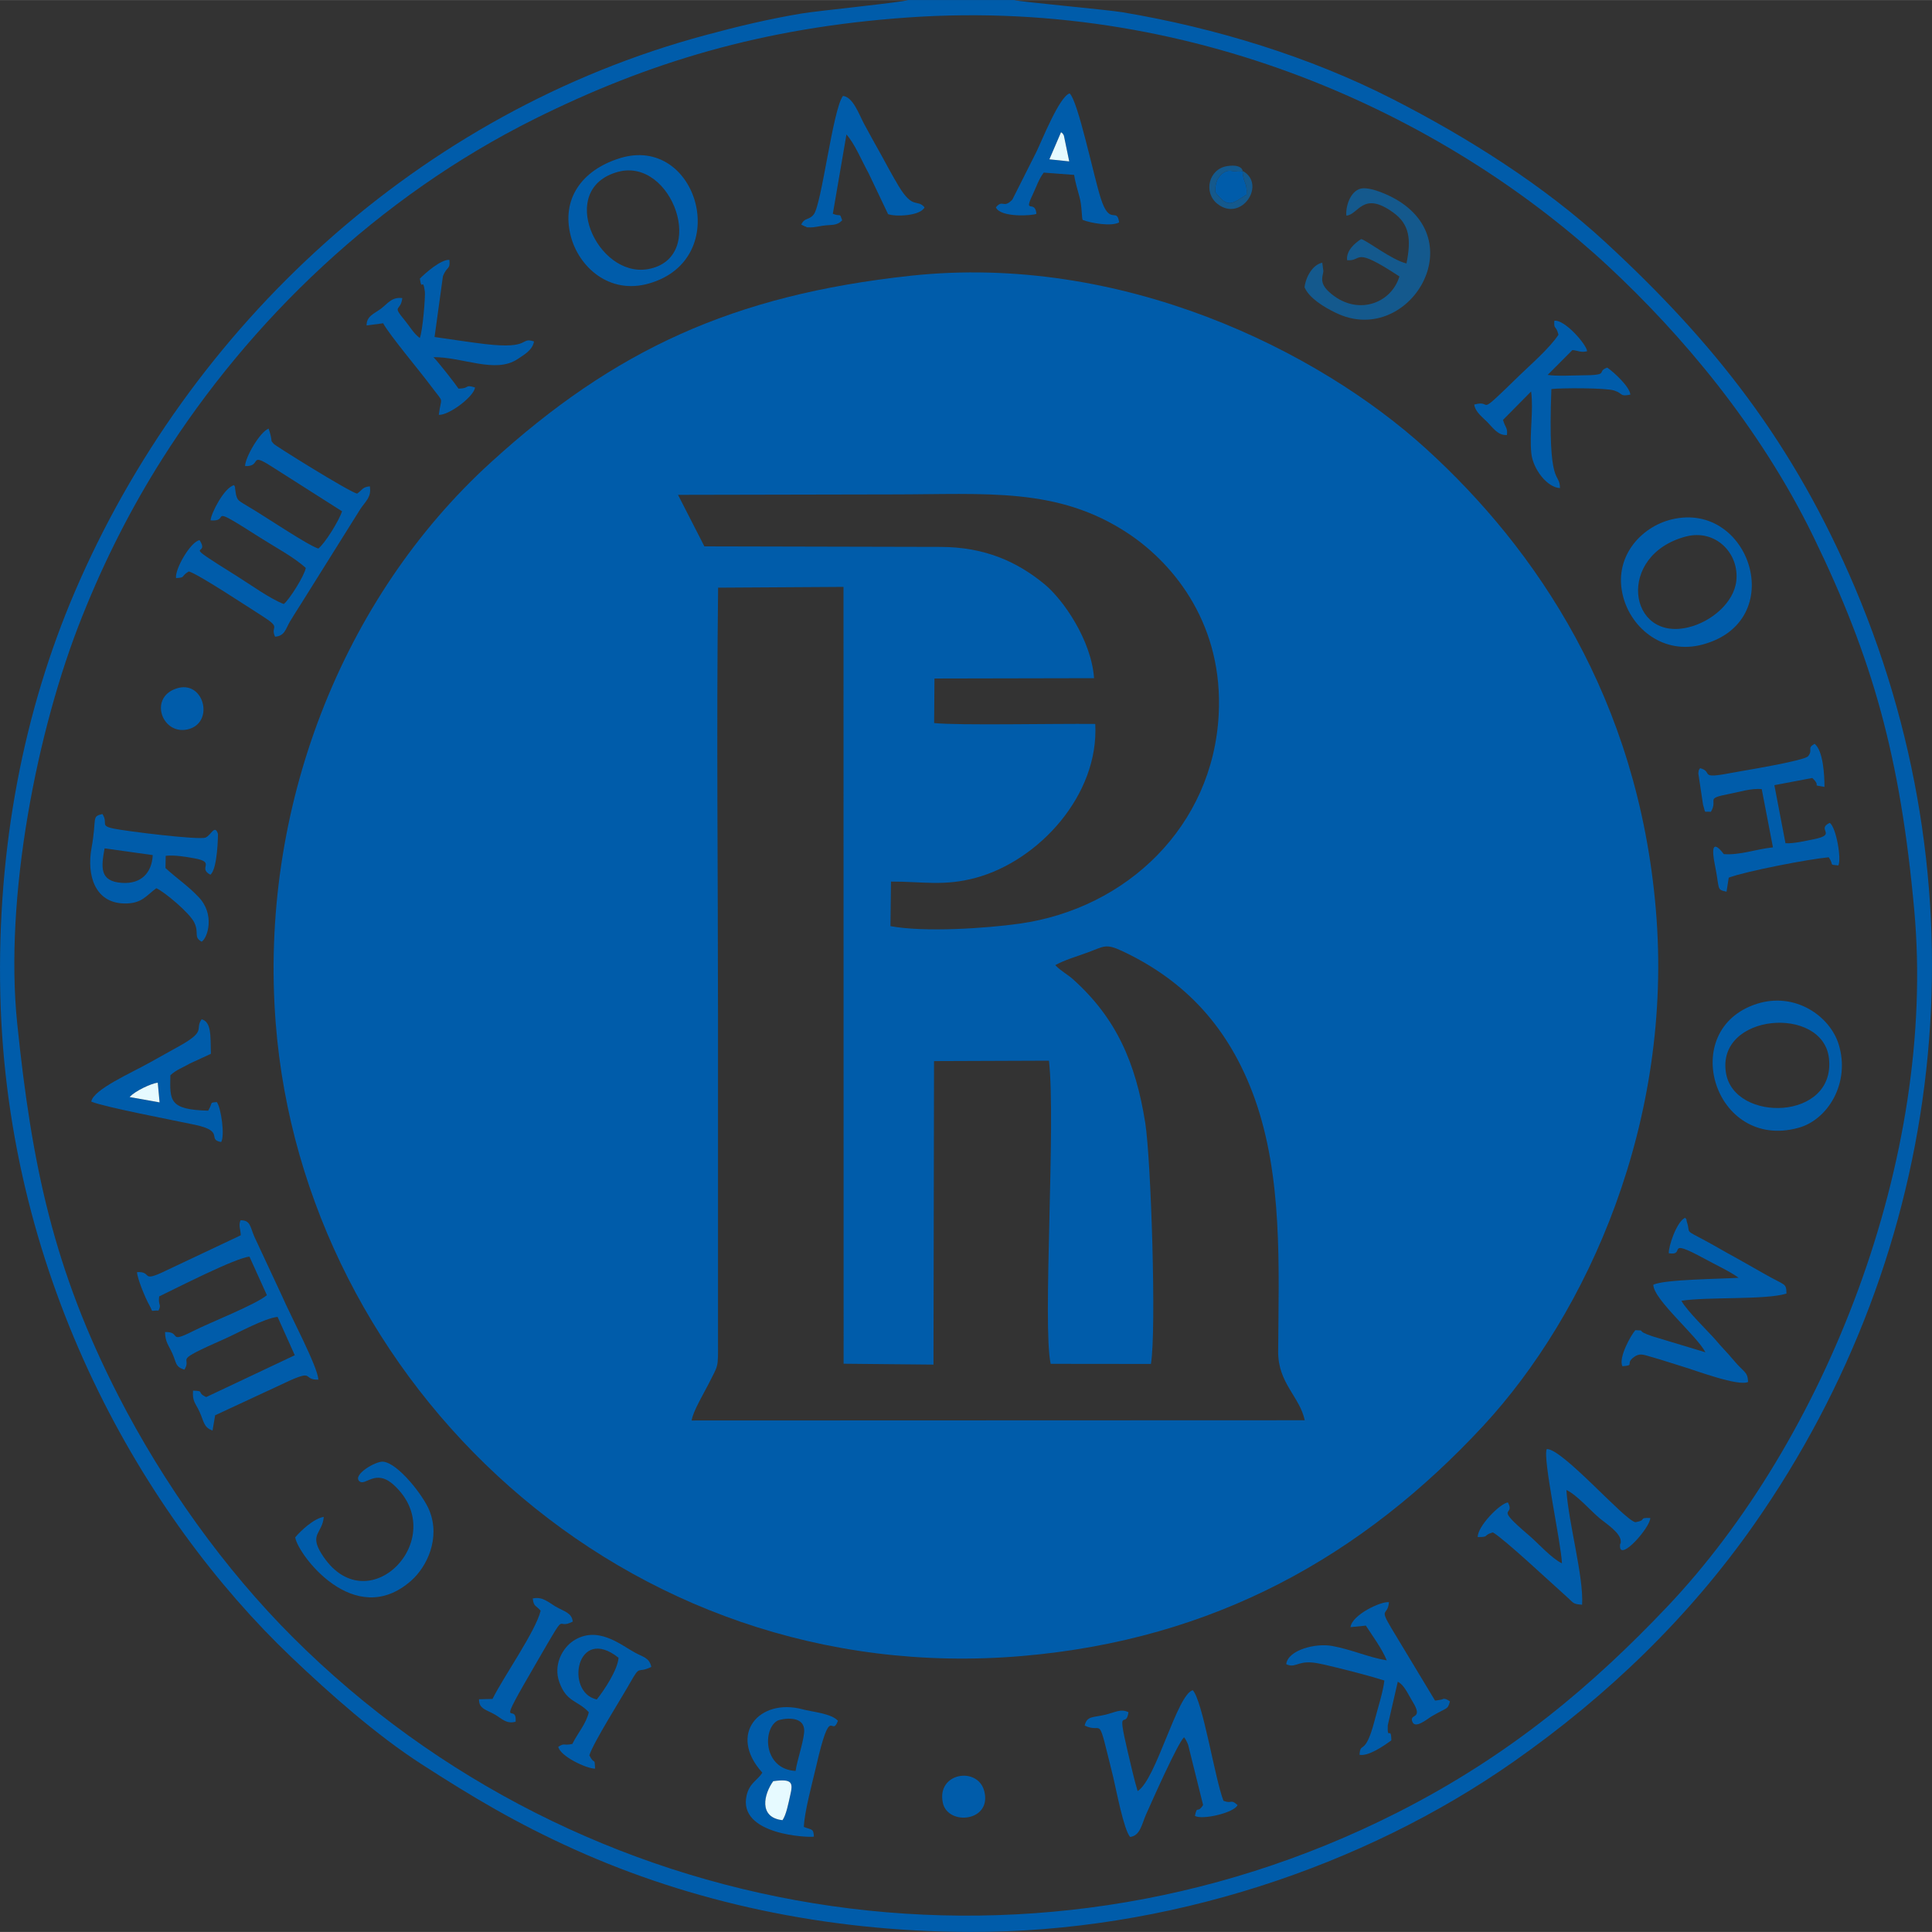 <?xml version="1.0" encoding="UTF-8"?>
<!DOCTYPE svg PUBLIC "-//W3C//DTD SVG 1.1//EN" "http://www.w3.org/Graphics/SVG/1.1/DTD/svg11.dtd">
<!-- Creator: CorelDRAW X7 -->
<svg xmlns="http://www.w3.org/2000/svg" xml:space="preserve" width="80px" height="80px" version="1.1" style="shape-rendering:geometricPrecision; text-rendering:geometricPrecision; image-rendering:optimizeQuality; fill-rule:evenodd; clip-rule:evenodd"
viewBox="0 0 17735 17734"
 xmlns:xlink="http://www.w3.org/1999/xlink">
 <rect x="0" y="0" width="17735" height="17734" fill="#333333" stroke="none"/>
 <defs>
  <style type="text/css">
   <![CDATA[
    .fil0 {fill:#005CAA}
    .fil1 {fill:#14598D}
    .fil2 {fill:#E6FAFF}
   ]]>
  </style>
 </defs>
 <g id="Слой_x0020_1">
  <g id="_935455232">
   <path class="fil0" d="M9687 8859c83,-46 189,-77 294,-115 154,-56 166,-87 323,-13 578,272 979,703 1211,1345 261,727 223,1545 218,2332 -1,290 199,413 244,629l-5628 2c11,-81 112,-250 150,-325 97,-195 93,-143 92,-406l0 -2973c0,-1311 -15,-2631 1,-3941l1151 -7 1 7131 825 8 5 -2786 1055 -4c65,572 -61,2442 16,2783l920 1c52,-306 1,-1877 -52,-2213 -88,-555 -267,-963 -664,-1319 -48,-43 -111,-75 -162,-129zm-3463 -4317l1970 -4c862,0 1514,-70 2160,357 442,293 877,857 833,1666 -54,1021 -840,1777 -1826,1917 -312,44 -877,81 -1187,23l5 -409c287,-1 487,45 780,-35 577,-157 1131,-760 1095,-1412 -396,-4 -1245,15 -1479,-8l3 -409 1465 -3c-24,-348 -283,-721 -454,-862 -246,-203 -544,-343 -959,-343l-2164 -5 -242 -473zm2133 -2011c-1631,177 -2720,682 -3849,1711 -1368,1244 -2131,3181 -1977,5150 257,3291 3187,6122 6852,5809 1770,-151 3127,-922 4231,-2111 962,-1038 1751,-2800 1586,-4742 -164,-1935 -1097,-3308 -2108,-4228 -992,-903 -2797,-1799 -4735,-1589z"/>
   <path class="fil0" d="M158 9395c-119,-1150 177,-2691 596,-3736 212,-531 455,-1004 734,-1445 804,-1271 1985,-2408 3418,-3122 1041,-518 2087,-838 3426,-932 2727,-191 5033,982 6434,2286 668,622 1386,1466 1880,2479 543,1116 798,2017 926,3428 207,2278 -816,4869 -2274,6402 -663,697 -1416,1349 -2475,1885 -3408,1725 -7488,1027 -10130,-1606 -636,-634 -1193,-1417 -1605,-2219 -599,-1168 -796,-2122 -930,-3420zm9151 -9395l-973 0c-45,20 -833,99 -975,123 -301,50 -585,118 -885,199 -2626,705 -4743,2666 -5790,5112 -463,1081 -716,2334 -683,3703 64,2623 1321,4787 2671,6074 355,338 781,716 1197,984 470,303 867,540 1399,780 1068,482 2303,756 3637,759 1799,4 3609,-596 4990,-1565 863,-605 1610,-1327 2205,-2176 1765,-2520 2139,-5730 927,-8596 -564,-1331 -1290,-2250 -2295,-3177 -551,-508 -1250,-954 -1956,-1314 -755,-385 -1621,-651 -2474,-794 -145,-24 -958,-97 -995,-112z"/>
   <path class="fil0" d="M2210 11339l-686 324c-242,118 -118,6 -266,14 0,54 78,243 111,300 44,78 1,50 86,53 31,-64 -5,-39 6,-130 149,-71 700,-354 829,-365l160 354c-114,92 -520,249 -683,332 -232,117 -98,2 -252,6 1,91 33,121 66,194 38,81 25,127 112,151 79,-127 -140,-58 375,-285 119,-53 361,-187 480,-199l158 352 -813 384c-94,-43 -8,-56 -121,-59 -8,99 23,114 60,195 39,84 36,143 119,171l24 -140 693 -322c216,-95 111,-2 254,-5 -1,-110 -261,-599 -330,-761l-258 -553c-39,-92 -35,-150 -126,-149 -21,49 1,80 2,138z"/>
   <path class="fil0" d="M2250 4278c157,6 30,-133 239,1l651 414c-30,91 -160,298 -218,342 -105,-35 -484,-292 -632,-379 -111,-66 -108,-62 -124,-118 -1,-6 -4,-28 -5,-34 -9,-41 4,-21 -12,-51 -91,21 -213,261 -216,323 200,17 -67,-175 454,158 133,85 311,179 420,279 -12,71 -152,293 -202,331 -122,-45 -312,-182 -432,-257 -558,-348 -232,-160 -341,-329 -82,13 -228,266 -216,348 92,-5 39,-14 117,-61 84,22 546,328 671,407 190,120 73,90 121,192 89,-6 97,-71 136,-138 30,-51 74,-118 107,-171l542 -866c47,-70 101,-106 85,-205 -69,6 -67,32 -117,67 -82,-22 -750,-439 -765,-457 -33,-38 -12,-11 -31,-87 -2,-6 -3,-12 -5,-18l-11 -35c-80,29 -217,267 -216,344z"/>
   <path class="fil0" d="M15319 11504c166,26 -46,-153 328,50 96,53 234,117 313,175 -157,11 -684,14 -783,64 0,134 401,469 478,620l-484 -146c-177,-59 -45,-53 -159,-57 -43,48 -157,255 -119,331 117,-9 27,-20 98,-78 56,-46 90,-30 169,-7 100,28 193,60 289,89 117,35 511,184 598,140 -6,-99 -33,-79 -138,-205 -52,-63 -106,-115 -158,-178 -60,-70 -273,-276 -316,-362 245,-38 773,-6 964,-66 -2,-101 -9,-69 -212,-186 -97,-55 -168,-96 -267,-151 -89,-48 -167,-95 -254,-142 -215,-115 -145,-67 -179,-172 -17,-51 11,-9 -19,-45 -79,38 -154,269 -149,326z"/>
   <path class="fil0" d="M10443 16441c-32,-105 -62,-241 -92,-366 -103,-440 -15,-193 8,-358 -71,-36 -128,4 -217,24 -110,26 -165,9 -185,99 180,85 108,-147 261,469 29,121 97,485 156,553 93,-11 108,-120 146,-206 62,-139 291,-655 349,-709 11,14 13,16 26,42 3,5 10,23 12,29l137 551c-56,86 -52,-6 -75,99 61,41 362,-27 391,-99 -68,-60 -47,-7 -129,-39 -78,-198 -190,-917 -282,-1015 -145,39 -336,822 -506,926z"/>
   <path class="fil0" d="M15149 13934c-118,-4 -23,19 -137,39 -106,-24 -667,-674 -813,-672 -41,77 133,869 139,1049 -93,-43 -217,-183 -301,-255 -341,-290 -121,-166 -195,-304 -75,11 -279,220 -277,318 112,1 43,-15 139,-43 109,64 533,462 691,603 51,46 45,56 128,61 16,-254 -125,-751 -144,-1053 100,48 216,185 309,263 52,43 188,129 190,207 1,48 -7,-4 -7,47 2,139 277,-172 278,-260z"/>
   <path class="fil0" d="M15606 7051c-16,28 -10,4 -16,48l43 286c28,90 0,59 72,67 72,-121 -65,-119 175,-166 88,-17 197,-52 292,-43l103 535c-156,16 -300,73 -451,62 -108,-141 -110,-41 -83,94 48,234 12,230 108,251l20 -129c161,-60 738,-171 918,-187 53,76 -6,65 88,75 31,-54 -19,-351 -79,-391 -129,62 78,106 -149,151 -62,12 -182,41 -257,36l-102 -533 348 -66c93,87 -24,58 112,82 0,-108 -12,-334 -91,-396 -75,45 -11,49 -58,113 -32,44 -621,138 -715,156 -299,58 -151,-11 -278,-45z"/>
   <path class="fil0" d="M15844 9850c-92,-550 890,-626 945,-136 65,574 -869,593 -945,136zm284 -636c-735,235 -392,1350 379,1139 274,-74 479,-414 372,-765 -81,-263 -401,-485 -751,-374z"/>
   <path class="fil0" d="M15478 4924c268,-69 487,151 461,405 -21,203 -231,379 -440,429 -553,135 -669,-665 -21,-834zm-131 -157c-283,67 -545,349 -446,714 78,291 372,533 732,434 791,-216 432,-1319 -286,-1148z"/>
   <path class="fil0" d="M5673 1577c498,-135 828,795 275,893 -465,82 -843,-739 -275,-893zm16 -125c-352,110 -537,377 -450,713 71,279 350,544 721,436 776,-225 441,-1371 -271,-1149z"/>
   <path class="fil0" d="M1402 7849c-8,163 -106,267 -283,255 -208,-14 -190,-146 -159,-317l442 62zm33 304c73,32 306,226 349,316 46,98 -10,131 67,175 56,-35 124,-252 -28,-410 -95,-101 -194,-166 -304,-266l2 -112c76,-10 189,9 260,22 208,37 29,87 150,151 68,-53 70,-374 70,-374 -30,-93 -62,11 -114,33 -57,25 -737,-59 -847,-83 -127,-27 -44,-48 -100,-133 -103,24 -49,33 -100,313 -44,243 27,501 298,508 165,4 204,-73 297,-140z"/>
   <path class="fil0" d="M3854 2557c19,128 26,-23 46,119 6,41 -21,376 -47,426 -56,-42 -86,-98 -132,-155 -130,-158 -44,-79 -28,-211 -96,-13 -135,51 -197,98 -61,45 -132,67 -131,153l152 -20c59,109 340,442 448,588 116,156 85,74 63,253 100,3 329,-176 332,-252 -100,-30 -41,9 -151,11 -28,-42 -181,-239 -230,-289 270,-2 568,154 772,18 61,-41 137,-82 151,-162 -132,-44 -20,74 -448,24 -145,-17 -314,-44 -465,-65l77 -559c37,-93 69,-57 59,-149 -77,-5 -217,118 -271,172z"/>
   <path class="fil0" d="M12772 14945c-116,-195 -33,-105 -22,-238 -72,-10 -339,115 -353,229l141 -14c54,84 148,211 192,319 -173,-29 -317,-98 -500,-132 -156,-29 -408,38 -423,167 79,38 101,-25 231,-16 64,4 172,33 231,47 150,37 295,74 439,119 -12,106 -63,263 -91,372 -87,332 -129,179 -137,310 78,15 214,-75 292,-133 -2,-141 -38,12 -33,-137l92 -401c62,32 92,112 137,184 104,169 -38,104 -2,186 28,65 139,-31 179,-54 145,-85 142,-56 165,-135 -53,-40 -68,-18 -74,-18 -3,0 -46,10 -63,10l-401 -665z"/>
   <path class="fil0" d="M14306 3072c-78,121 -270,288 -353,369 -431,420 -232,220 -420,272 9,69 79,119 121,162 52,53 97,123 179,118 8,-69 -15,-65 -36,-139l258 -261c24,177 -17,385 2,569 16,145 146,313 263,318 -2,-160 -114,24 -79,-909 81,-11 501,-12 576,13 88,29 47,58 149,38 -5,-72 -153,-208 -212,-248 -108,38 37,70 -237,71 -91,1 -226,9 -310,-4l227 -228c53,4 73,25 135,11 -3,-60 -206,-294 -301,-280 -5,88 14,34 38,128z"/>
   <path class="fil0" d="M7183 16708c-224,-25 -169,-243 -85,-358 179,-25 182,16 156,129 -16,70 -36,179 -71,229zm120 -452c-298,-16 -305,-389 -163,-463 29,-14 261,-63 241,115 -12,107 -61,240 -78,348zm76 514c5,-139 78,-405 112,-552 138,-604 138,-259 201,-422 -57,-67 -236,-82 -326,-106 -392,-105 -689,226 -368,582 -42,68 -117,93 -144,207 -86,369 583,390 617,380 -3,-76 -19,-60 -92,-89z"/>
   <path class="fil1" d="M12359 1979c113,-9 150,-230 427,-31 157,111 168,253 125,470 -135,-32 -359,-209 -416,-224 -56,35 -140,107 -129,194 146,13 44,-138 480,149 -76,254 -400,371 -649,139 -90,-84 -53,-141 -49,-187l-10 -78c-87,18 -150,126 -163,225 41,99 179,183 285,234 651,320 1261,-639 549,-1044 -66,-37 -202,-101 -296,-98 -108,4 -163,157 -154,251z"/>
   <path class="fil0" d="M2972 13924c-89,13 -212,127 -262,188 21,151 544,858 1065,397 142,-125 271,-388 166,-645 -53,-133 -289,-437 -426,-447 -69,-4 -277,119 -218,178 56,55 148,-122 321,39 528,489 -255,1289 -667,628 -114,-183 9,-186 21,-338z"/>
   <path class="fil0" d="M9740 1213c14,14 10,1 26,31l49 237 -182 -19 107 -249zm-598 690c40,96 341,77 372,59 -12,-136 -124,12 -33,-179 34,-72 53,-136 100,-199l279 21c10,67 32,137 50,205 22,80 19,186 28,208 71,29 265,63 335,23 -20,-147 -86,41 -169,-223 -66,-207 -207,-889 -285,-961 -95,28 -256,437 -307,540l-219 435c-84,87 -87,-7 -151,71z"/>
   <path class="fil0" d="M1190 10070c49,-56 201,-126 258,-132l17 181 -275 -49zm-352 42c125,51 741,168 953,213 277,59 106,134 239,158 35,-55 1,-312 -40,-367 -73,7 -32,1 -79,79 -361,-9 -352,-94 -347,-325 53,-50 110,-68 179,-108l178 -82c4,-1 11,-4 15,-8 -4,-170 4,-291 -85,-316 -66,94 48,103 -194,240 -105,59 -184,102 -280,156 -168,95 -523,249 -539,360z"/>
   <path class="fil0" d="M5478 15600c-296,-65 -185,-689 200,-383 -8,111 -130,296 -200,383zm-68 513c38,-121 289,-515 374,-666 99,-175 60,-80 195,-146 -19,-86 -78,-91 -152,-132 -131,-72 -344,-253 -566,-106 -96,64 -185,218 -126,380 68,185 165,162 270,274 -23,104 -103,193 -151,291 -85,19 -67,-13 -129,26 15,86 259,202 338,201 -6,-115 -3,-24 -53,-122z"/>
   <path class="fil0" d="M7355 2061l32 16c42,11 -18,8 54,10 25,1 82,-11 109,-15 84,-13 128,4 181,-50 -27,-76 -7,-29 -86,-60l125 -728c76,84 141,243 203,355l179 376c67,26 297,17 335,-62 -69,-81 -105,24 -237,-194 -62,-104 -110,-194 -164,-293 -54,-97 -103,-183 -155,-281 -47,-88 -100,-245 -193,-255 -94,123 -196,1006 -270,1090 -47,55 -80,23 -113,91z"/>
   <path class="fil0" d="M5100 14747c-67,-40 -121,-94 -210,-74 11,77 25,58 73,112 -46,189 -337,600 -442,810l-124 3c-1,90 67,95 147,141 63,37 106,89 189,65 16,-203 -215,156 199,-555 295,-508 156,-276 326,-364 -11,-82 -76,-91 -158,-138z"/>
   <path class="fil0" d="M8655 16549c46,213 453,174 380,-108 -59,-229 -440,-170 -380,108z"/>
   <path class="fil0" d="M1618 6320c-261,87 -123,447 123,370 228,-73 126,-454 -123,-370z"/>
   <path class="fil0" d="M11405 1567l3 6c-97,11 -132,-37 -202,33 -37,37 -53,88 -50,158 120,156 157,102 287,22 8,-117 -30,-101 -38,-219z"/>
   <path class="fil2" d="M7183 16708c35,-50 55,-159 71,-229 26,-113 23,-154 -156,-129 -84,115 -139,333 85,358z"/>
   <path class="fil1" d="M11405 1567c8,118 46,102 38,219 -130,80 -167,134 -287,-22 -3,-70 13,-121 50,-158 70,-70 105,-22 202,-33 0,0 0,-70 -141,-49 -172,25 -224,244 -90,348 220,171 453,-184 228,-305z"/>
   <path class="fil2" d="M1190 10070l275 49 -17 -181c-57,6 -209,76 -258,132z"/>
   <path class="fil2" d="M9633 1462l182 19 -49 -237c-16,-30 -12,-17 -26,-31l-107 249z"/>
  </g>
 </g>
</svg>
